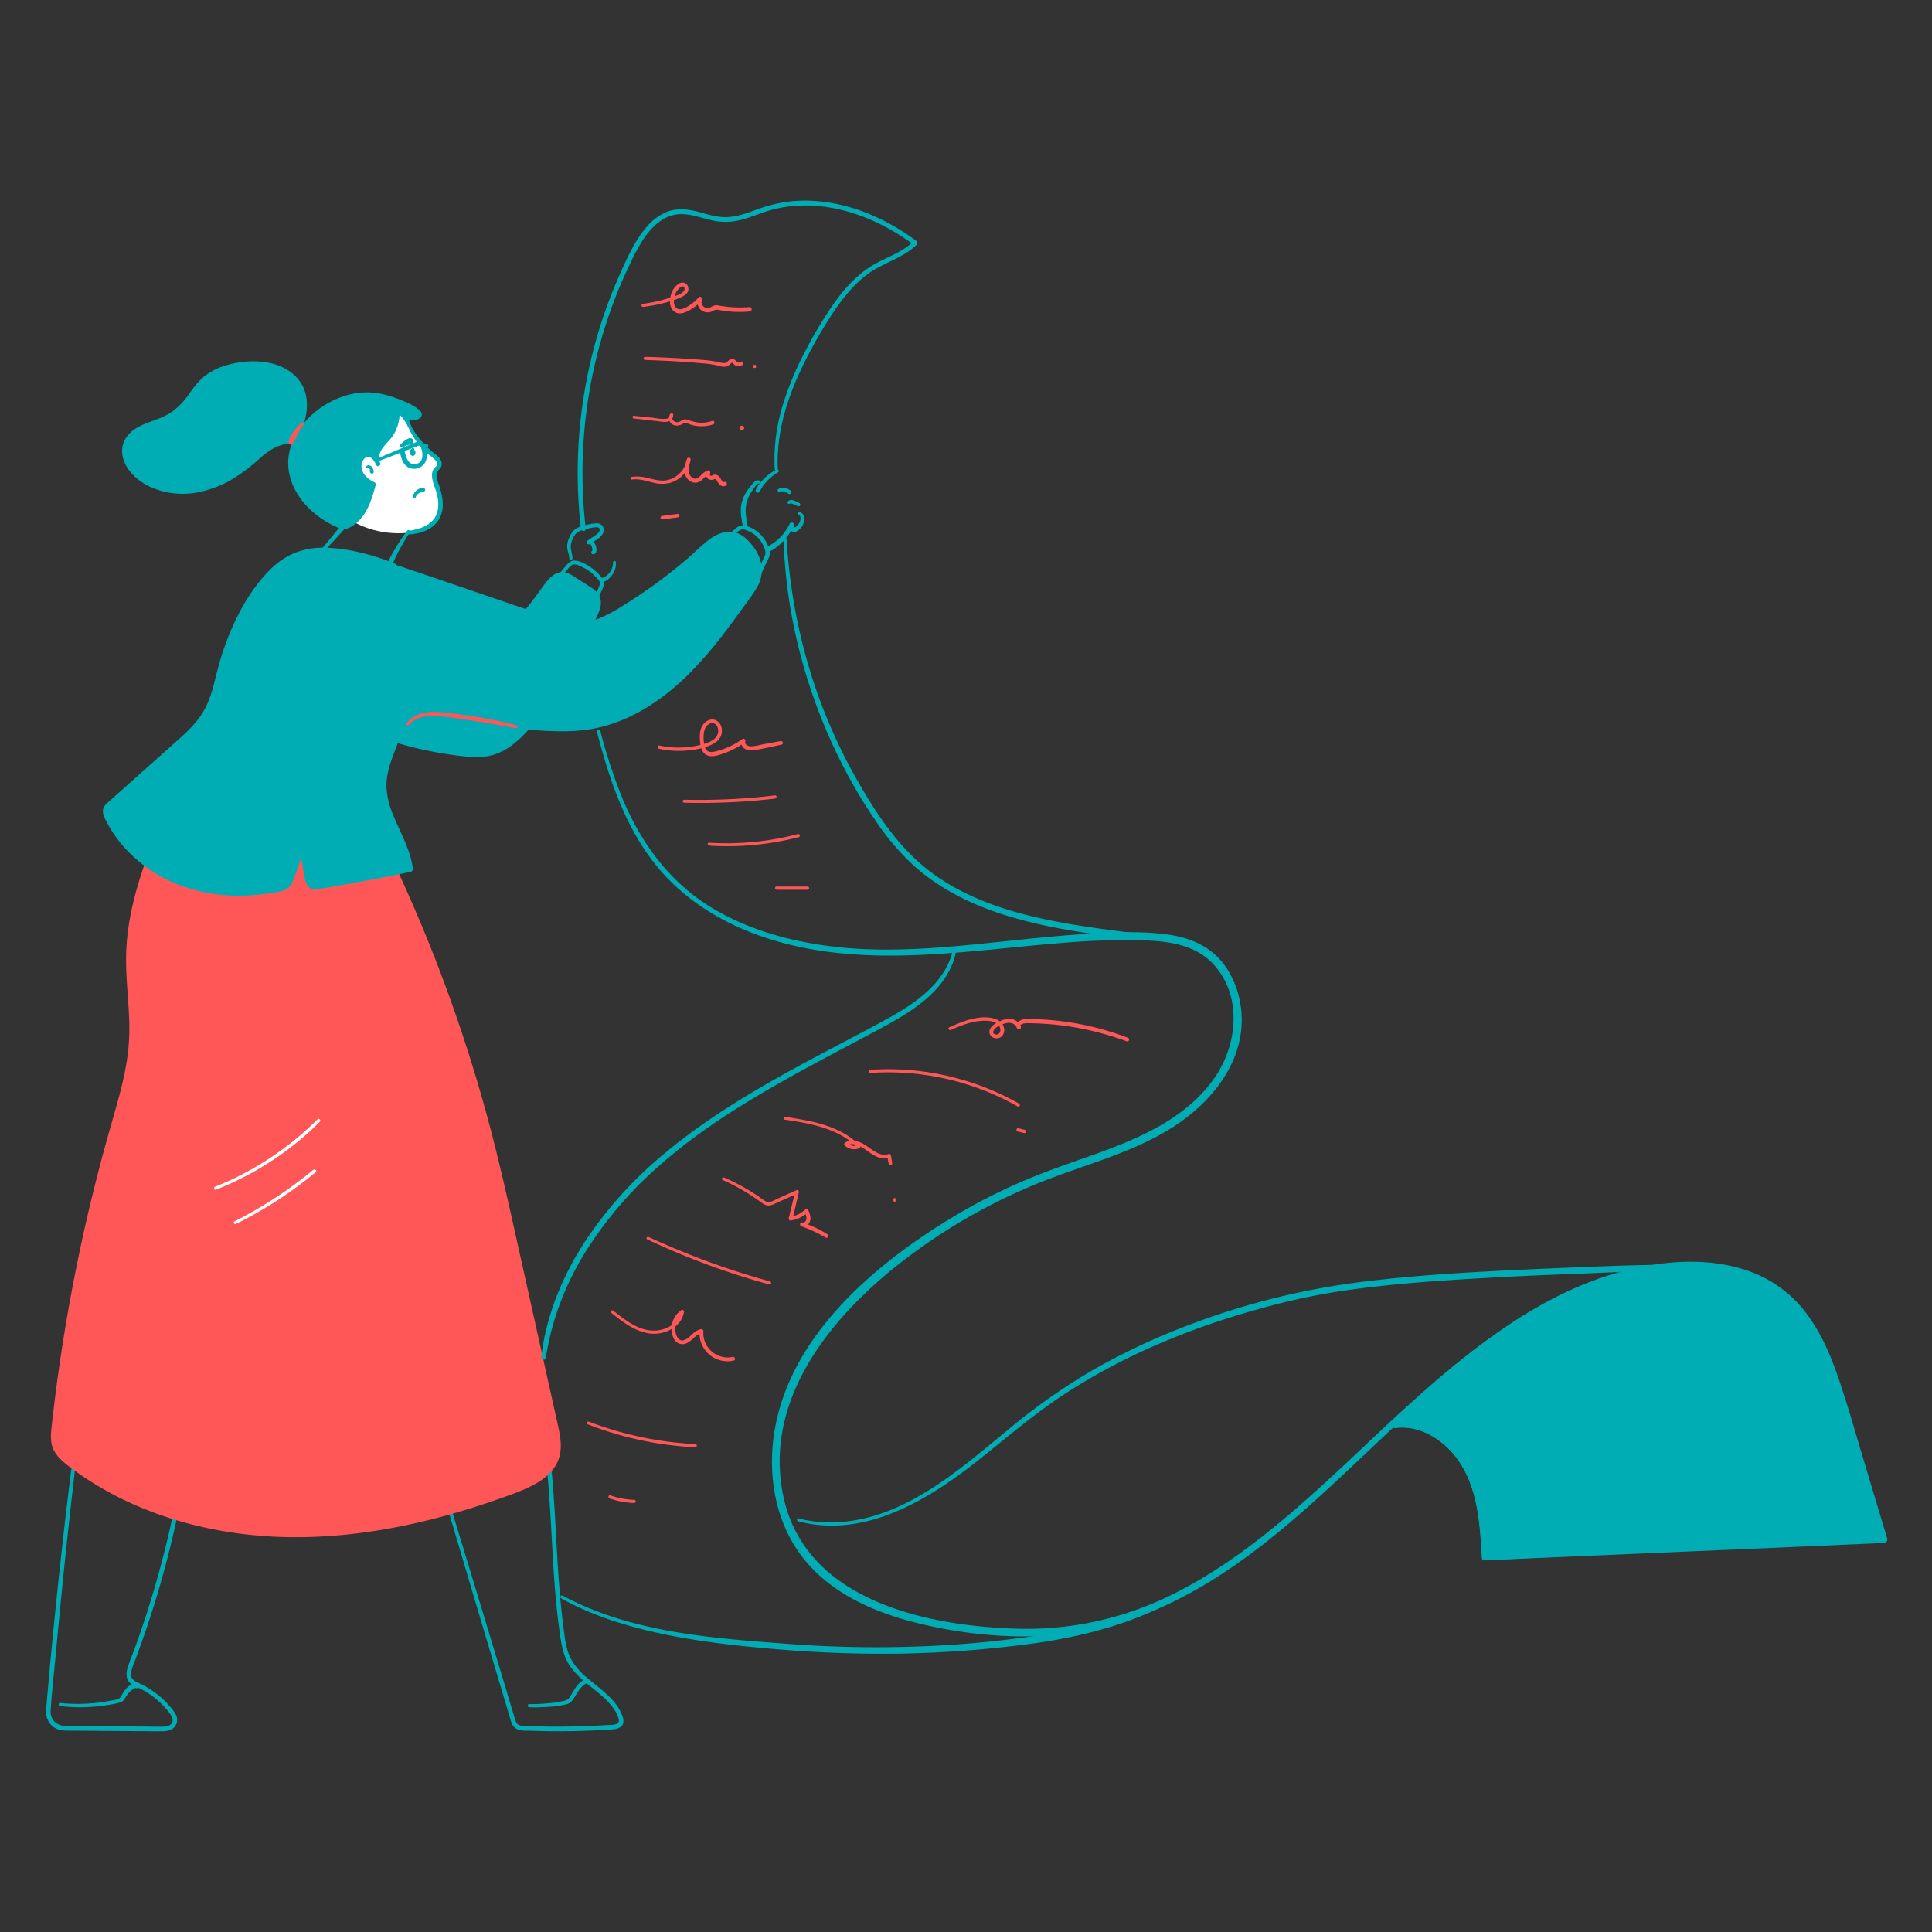 <svg viewBox="0 0 1000 1000" xmlns="http://www.w3.org/2000/svg"><rect x="0" y="0" width="1000" height="1000" fill="#333333" stroke="none"/><path d="M191 378.71a200.14 200.14 0 0 0 47.26 11.4c5.72.66 11.62 1.05 17.12-.63 6.58-2 11.93-6.79 16.6-11.85 15.56-16.87 25.72-37.9 35.65-58.59 1.47-3.06 3-6.61 1.63-9.73-.94-2.2-3.07-3.61-5.09-4.89l-7.83-5a11.27 11.27 0 0 0-4.66-2.05c-4.15-.45-7.26 3.54-9.64 7a144 144 0 0 1-12.24 15.39c-4.2 4.59-8.81 9-14.42 11.68-6.37 3.05-13.61 3.71-20.68 3.78a140.65 140.65 0 0 1-37.64-4.71" fill="#00adb5" class="fill-000000"></path><path d="M190.76 379.52a196.79 196.79 0 0 0 30.15 8.92q7.68 1.59 15.46 2.58c5 .65 10.17 1.2 15.24.5 9.53-1.33 16.7-7.87 22.84-14.81a155.21 155.21 0 0 0 16.86-23.48c5-8.38 9.4-17.09 13.66-25.85q1.59-3.25 3.15-6.53a29.21 29.21 0 0 0 2.61-6.53A8.77 8.77 0 0 0 310 308a13.52 13.52 0 0 0-4.56-4.27c-2.19-1.43-4.41-2.81-6.61-4.21-2-1.26-4-2.85-6.39-3.3-4.12-.78-7.41 2.13-9.77 5.15-3.07 3.95-5.8 8.13-9 12a101.92 101.92 0 0 1-10.17 10.93 34.44 34.44 0 0 1-12.13 7.39 49.56 49.56 0 0 1-14.47 2.18 137 137 0 0 1-31.74-2.9c-2.6-.54-5.18-1.12-7.75-1.77a1.35 1.35 0 0 0-.72 2.6 136.17 136.17 0 0 0 30.3 4.61c9.47.39 19.62.37 28.42-3.62 8.43-3.81 14.89-11.33 20.62-18.36 3-3.69 5.59-7.65 8.5-11.4a12.91 12.91 0 0 1 4.31-3.91c2.08-1 4.08-.31 6 .82 2.19 1.32 4.32 2.74 6.48 4.11a30.33 30.33 0 0 1 5.51 3.87c3.67 3.68.56 8.86-1.27 12.67-4.1 8.52-8.24 17-12.84 25.3a174.46 174.46 0 0 1-15.34 23.55c-5.43 6.89-11.67 14.38-19.88 18-4.58 2-9.62 2.27-14.54 2a148.35 148.35 0 0 1-15.14-1.89 208 208 0 0 1-29.41-7.13q-3.6-1.17-7.15-2.47c-1-.37-1.44 1.24-.45 1.62zM39.75 738.48c-2.4 18.26-4.7 36.54-6.77 54.85S29 829.78 27.22 848q-1.34 13.76-2.54 27.51c-.19 2.23-.39 4.46-.58 6.69a21.57 21.57 0 0 0-.1 5.8 9.58 9.58 0 0 0 5.16 6.76c2.22 1.07 4.51 1 6.88 1l9.8.07 26.32.21 9 .07c2.57 0 5.3.18 7.64-1a5.72 5.72 0 0 0 2.11-7.85 24.8 24.8 0 0 0-3.25-4.32 45.42 45.42 0 0 0-4-4.08 45.92 45.92 0 0 0-9.05-6.35c-1.61-.92-3.42-1.51-4.95-2.51-1.82-1.16-2.12-3-1.69-5a39.87 39.87 0 0 1 1.89-5.48c.77-2 1.53-4.1 2.28-6.15q2.2-6.08 4.25-12.19 4.14-12.36 7.64-24.91a515.26 515.26 0 0 0 11.4-50.64 517.94 517.94 0 0 0 6.28-51.63q.45-6.35.73-12.68c.07-1.51-2.27-1.51-2.33 0-.79 17-2.41 34.05-4.89 50.93s-5.77 33.52-9.9 50-9 32.6-14.7 48.51c-1.4 3.91-3 7.76-4.33 11.68-1.09 3.19-1.41 6.89 1.58 9.15a30.71 30.71 0 0 0 4.84 2.49 44.65 44.65 0 0 1 4.72 2.79 43.75 43.75 0 0 1 8.31 7.36c1.73 2 5.76 6.33 2.24 8.59-1.46.94-3.41.92-5.08.92-1.91 0-3.81 0-5.72-.06l-24.59-.21-18.76-.16c-4.31 0-7.86-3.19-7.61-7.68.51-9 1.57-18 2.41-26.94C30.29 840.84 32 823 33.88 805.2s3.87-35.77 6-53.64l1.56-13.08c.13-1.06-1.51-1-1.65 0zM229.48 773.17q11.36 38.33 22.74 76.65l11.44 38.3c.7 2.33 1.23 5.26 3.5 6.62s5.61 1 8.16 1.09q9.92.36 19.83.21t19.82-.81c2.24-.15 5.08-.07 6.77-1.83s.78-4.48-.1-6.5c-3.51-8.08-11.41-12.95-17.83-18.52a33.65 33.65 0 0 1-8.35-9.86c-2.75-5.39-3.25-11.87-4-17.78-1.61-12.56-2.46-25.2-3.19-37.84-1.44-25.12-2.36-50.43-7.77-75.09q-1-4.62-2.27-9.18a1 1 0 0 0-2 .55c6.19 23.86 7.78 48.52 9.14 73.05.67 12.25 1.3 24.51 2.46 36.73.57 6.08 1.28 12.15 2.18 18.19.79 5.27 1.87 10.54 4.9 15 4.79 7.11 12.41 11.47 18.47 17.34 2.92 2.84 5.84 6.33 6.86 10.37.82 3.22-3.75 2.88-5.78 3-3.13.2-6.27.37-9.41.49q-9.66.39-19.33.32-4.83 0-9.67-.18c-1.56 0-3.13-.1-4.7-.17-1.27-.06-2.74-.1-3.65-1.13a8.5 8.5 0 0 1-1.42-3.29l-1.44-4.79-2.84-9.51-5.56-18.42q-11.22-37.2-22.58-74.36l-2.76-9.08a.82.82 0 0 0-1.58.43z" fill="#00adb5" class="fill-000000"></path><path d="M84.55 422.09C75.1 445.18 65.9 469 65.29 494c-.37 14.75 2.3 29.48 1.5 44.22C66 553.81 61.25 568.92 57 584a933.65 933.65 0 0 0-30.25 154.21c-.4 3.62-.76 7.4.44 10.84 1.49 4.28 5.14 7.39 8.74 10.12 32 24.26 72.53 35.67 112.65 36.43s79.91-8.6 117.51-22.6c9.66-3.6 20.32-8.68 23.32-18.55 1.74-5.72.45-11.88-.85-17.72l-20.86-93.82c-4.26-19.17-8.53-38.36-13.49-57.36a805.49 805.49 0 0 0-60.08-159" fill="#ff5757" class="fill-18c4ff"></path><path d="M211.81 220.32a42.09 42.09 0 0 0 12.59 15.51c1.81 1.37 4 3.54 2.81 5.5a9.79 9.79 0 0 1-1.32 1.42c-1.86 2.11-.94 5.37 0 8 2 5.65 3.45 12.22.41 17.39s-9.34 7-15.19 7.61c-16.1 1.63-33.74-4.94-41.8-19-3.77-6.57-5.24-14.27-5.22-21.84 0-5.64.9-11.43 3.76-16.3 5.15-8.77 16.16-13 26.29-12 6.94.65 15.33 7.13 17.68 13.69" fill="#ffffff" class="fill-ffffff"></path><path d="M170 256.43a44.42 44.42 0 0 1-4.67-19.27c-.22-6.33.47-13 3.93-18.51a23.71 23.71 0 0 1 12.56-9.42c4.89-1.64 10.75-2.35 15.71-.65a23.57 23.57 0 0 1 13.57 12.18c.4.91 1.87.26 1.59-.67-1.75-5.71-7-10.35-12.24-12.81s-11.39-2.38-17-1a27.22 27.22 0 0 0-14.57 8.89c-4.32 5.33-5.78 12.17-5.92 18.89a42.67 42.67 0 0 0 5.73 23.09.76.76 0 0 0 1.31-.76z" fill="#00adb5" class="fill-000000"></path><path d="M211.15 220.71a39.44 39.44 0 0 0 7.94 12c1.68 1.7 3.57 3.08 5.35 4.64.74.65 1.88 1.64 1.93 2.71s-1.41 1.84-1.91 2.67c-2.35 3.88.74 9.06 1.67 12.93 1.11 4.62 1.27 9.92-2.13 13.66s-8.46 4.76-13.14 5.61c-1 .18-.74 1.74.24 1.72 4.5-.14 9.28-1.36 12.88-4.17 4-3.11 5.55-7.9 5.16-12.83a34.33 34.33 0 0 0-1.61-7.63c-.7-2.2-2-4.76-1.45-7.11.29-1.28 1.36-1.82 2-2.85a3.52 3.52 0 0 0 .39-3.09c-.72-2.3-3-3.68-4.72-5.13a46.08 46.08 0 0 1-11.31-13.91c-.47-.89-1.7-.11-1.32.77z" fill="#00adb5" class="fill-000000"></path><path d="M213.12 232.13a3.73 3.73 0 0 0-.64.73 2.53 2.53 0 0 0-.38 1.12 1.88 1.88 0 0 0 .24 1.09 1.6 1.6 0 0 0 .16.23 1.81 1.81 0 0 0 .18.21 2.08 2.08 0 0 0 .71.43 1.26 1.26 0 0 0 .61 0 1.2 1.2 0 0 0 .5-.29 2.6 2.6 0 0 0 .26-.32.83.83 0 0 0 .07-.13 2.18 2.18 0 0 0 .22-.83.38.38 0 0 0 0-.15 1.93 1.93 0 0 0-.06-.42 1.54 1.54 0 0 0-.24-.54 1.15 1.15 0 0 0-.43-.42l-.28-.12a1.15 1.15 0 0 0-1 .21 1.11 1.11 0 0 0-.45.78 1.21 1.21 0 0 0 .33 1l-.19-.24a.6.6 0 0 1 .09.15l-.12-.28a.76.76 0 0 1 .06.2v-.31a.74.74 0 0 1 0 .21v-.31a.76.76 0 0 1-.06.2l.12-.28a.46.46 0 0 1-.09.15l.18-.23 1.11-.29h-.08l.27.12a.67.67 0 0 1-.14-.09l.22.18a.57.57 0 0 1-.15-.16l.17.23a2 2 0 0 1-.18-.32l.11.26a2.29 2.29 0 0 1-.08-.28v.28a2.28 2.28 0 0 1 0-.37v.26a5 5 0 0 1 .26-.94.67.67 0 0 0 0-.5.71.71 0 0 0-.31-.37.8.8 0 0 0-.94.12zM208.25 231.51h.15-.47c.55.19 1.08-.27 1.55-.51l.58-.27c.22-.1-.22.09 0 0l.29-.1a14 14 0 0 1 2.29-.59l-.43.05c.27 0 .5 0 .79-.06l-.43.05-.42-.05-.37-.16a1.52 1.52 0 0 0 2.22-.9 1.78 1.78 0 0 0-.81-1.95 2.06 2.06 0 0 0-2 .06 8.73 8.73 0 0 0-1.42.82 10 10 0 0 0-.82.64l-.06.05c.16-.12.16-.12 0 0l-.24.19-.3.26a8.24 8.24 0 0 0-.62.56c-.09.09-.19.18-.28.28a1 1 0 0 0-.27.45v.25-.06a.8.8 0 0 0 .21.79.82.82 0 0 0 .78.2z" fill="#00adb5" class="fill-000000"></path><path d="M205.81 210.64a19.92 19.92 0 0 1-3.8 14.94c-1.73 2.26-3.94 4.14-5.47 6.53s-2.27 5.63-.77 8a11.58 11.58 0 0 0-2.24-3.38 4.26 4.26 0 0 0-3.7-1.27 4.09 4.09 0 0 0-1.82 1c-2.29 2-2.59 5.61-1.29 8.34a13.32 13.32 0 0 0 6.62 5.93 62.16 62.16 0 0 1-4.21 12 20.83 20.83 0 0 1-8.51 9.2 5.85 5.85 0 0 1-2.81.8 6.18 6.18 0 0 1-2.25-.61c-18.12-7.72-32.23-27-21.32-46.43 5.72-10.18 16.42-17.79 27.76-20.4a34 34 0 0 1 10.49-.82 52.08 52.08 0 0 1 14.7 3.86 29 29 0 0 1 9.32 5.29 1.7 1.7 0 0 1 .52.73c.17.72-.62 1.29-1.32 1.52a7.47 7.47 0 0 1-6.89-1.27c-.81-.65-1.87-1.54-2.75-1" fill="#00adb5" class="fill-000000"></path><path d="M205 210.85c.83 6-1.47 11.49-5.48 15.89-3.39 3.71-7.84 8.7-4.78 14 .74 1.28 2.64.15 2-1.16-1.25-2.44-3-5.08-6-5.25-2.75-.17-4.9 2.24-5.61 4.7-1.65 5.72 2.88 10.41 7.63 12.69l-.53-1.3c-1.6 5.74-3.25 11.82-7.25 16.42-1.6 1.85-4.17 4.38-6.75 4.65-1.28.13-2.62-.68-3.74-1.21s-2.43-1.22-3.6-1.9c-8.28-4.83-15.65-12.43-18.24-21.86-6-21.61 17.57-41.11 37.68-40.87 6.88.09 14 2.48 20.17 5.51a23.29 23.29 0 0 1 4.11 2.51 7.65 7.65 0 0 0 1 .84c.21.25.26.27.13.07s-.17-.19-.35 0c-.77 0-1.49.35-2.31.3a7 7 0 0 1-3.87-1.64c-1.14-.85-2.36-1.35-3.71-.66-1.16.59-.34 2.64.9 2.13.64-.26 1.32.59 1.8 1a8.37 8.37 0 0 0 1.64 1 8.63 8.63 0 0 0 4.39.77 5.24 5.24 0 0 0 3.51-1.38 2.36 2.36 0 0 0-.3-3.39c-2.24-2.29-5.38-3.75-8.28-5a70.32 70.32 0 0 0-9.94-3.43 37.45 37.45 0 0 0-20.49.52 46.55 46.55 0 0 0-15.46 8.33c-8.88 7.21-15.4 18.28-13.88 30 1.43 11 9 20.13 18.06 26a45.34 45.34 0 0 0 8.17 4.27c3.41 1.31 6.59-.69 9.12-2.92 5.66-5 7.81-12.48 9.74-19.48a1.17 1.17 0 0 0-.53-1.3c-3.44-1.64-7-4.48-6.83-8.68.08-1.75 1.06-4.12 3-4.45 2.39-.4 3.8 2.4 4.65 4.14l2-1.16c-1.39-2.48-.27-5.45 1.25-7.59 1.64-2.31 3.84-4.16 5.41-6.52a21.51 21.51 0 0 0 3.15-15c-.15-1-1.67-.57-1.53.42z" fill="#00adb5" class="fill-000000"></path><path d="M190.7 242.2h.07c-.11.05-.14.06-.06 0h.15-.2.24-.2a1.05 1.05 0 0 1 .24.06c.14 0-.16-.09 0 0l.1.06h-.05a.27.27 0 0 0 .08.07l.17.19c.07.07-.1-.15 0 0l.07.11.14.23c.09.16.17.32.25.49l-.08-.19a3.09 3.09 0 0 1 .2.72v-.21a2.18 2.18 0 0 1 0 .51v-.22.09l1-.57.2.08-.11-.06.17.13-.11-.1.13.16a.54.54 0 0 1-.07-.13l.08.2a.53.53 0 0 1 0-.17v.22a.38.38 0 0 1 0-.15v.22a.7.7 0 0 1 0-.14l-.08.2a.53.53 0 0 1 .06-.1l-.14.17a.86.86 0 0 0-.72-1.46.91.91 0 0 0-.63.41 1.41 1.41 0 0 0-.16 1.2 1.44 1.44 0 0 0 .94.95.83.83 0 0 0 1-.57 3 3 0 0 0-.14-1.53 5 5 0 0 0-.62-1.17 2.63 2.63 0 0 0-1.2-1 1.76 1.76 0 0 0-1.47.13.75.75 0 0 0-.27 1 .77.77 0 0 0 1 .27zM174.86 261.37c2.72 0 2.72-4.21 0-4.21s-2.71 4.21 0 4.21zM196 238.7l11.49-4.45 5.53-2.14c1-.38 2-.79 3-1.15a2.93 2.93 0 0 1 1.17-.32c.5.12.61.66.75 1.07 1 2.91 1.47 7.38-2.35 8.41-4 1.06-5.43-3.16-6-6.15-.33-1.6-2.77-.93-2.45.67.65 3.22 1.82 6.57 5.24 7.71a6.58 6.58 0 0 0 8-3.65 8.64 8.64 0 0 0 .44-4.85c-.22-1.46-.61-3.45-1.64-4.58-1.26-1.38-2.95-.78-4.43-.16l-5.88 2.49-13.44 5.67c-.81.34-.23 1.75.6 1.43z" fill="#00adb5" class="fill-000000"></path><path d="M221.37 230a2.49 2.49 0 0 0-.28-.15 1.76 1.76 0 0 0-.3-.1 1.83 1.83 0 0 0-.66 0 2 2 0 0 0-.86.25 2.31 2.31 0 0 0-.66.66.63.63 0 0 0-.12.37.72.72 0 0 0 0 .41 1 1 0 0 0 .46.61 1.08 1.08 0 0 0 .79.1 1 1 0 0 0 .6-.47l.09-.13-.16.2a1.19 1.19 0 0 1 .2-.19l-.2.15.31-.24-.2.15.27-.16-.22.1a1.58 1.58 0 0 1 .31-.09h-.23a1.41 1.41 0 0 1 .29 0h-.22.16a.8.8 0 0 0 .94-.46.78.78 0 0 0 0-.52.9.9 0 0 0-.37-.47zM153.48 227.28c3.57-8.73 6.28-19 1.74-27.28a21.73 21.73 0 0 0-12-9.6 38.5 38.5 0 0 0-15.51-1.66c-8.48.61-17.21 3.17-23.2 9.21-3.35 3.39-5.65 7.68-8.78 11.28a32 32 0 0 1-10.6 8c-3.64 1.69-7.57 2.68-11.19 4.4s-7.08 4.36-8.47 8.12c-2.21 6 1.56 12.7 6.52 16.75 8.36 6.83 20 8.77 30.65 6.67s20.19-7.86 28.35-14.94a70.65 70.65 0 0 1 7.79-6.36 26 26 0 0 1 12.14-4.06" fill="#00adb5" class="fill-000000"></path><path d="M154.18 227.69c3.28-7.37 6-15.78 4-23.89-2-7.78-8.57-13.11-16.07-15.3-8.06-2.34-17.43-1.75-25.41.7a32.91 32.91 0 0 0-10.56 5.31c-3.33 2.56-5.76 5.88-8.18 9.27a37.16 37.16 0 0 1-8.75 9.22c-3.64 2.56-7.71 3.94-11.84 5.46-3.8 1.39-7.62 3.08-10.46 6.05a12.77 12.77 0 0 0-3.64 10.34c.92 7.89 7.54 13.89 14.37 17.1a40.84 40.84 0 0 0 23.11 3.17 56.06 56.06 0 0 0 22.85-9.25 93.68 93.68 0 0 0 10.07-7.87c3.32-3 6.69-5.76 10.94-7.26a26.36 26.36 0 0 1 6.32-1.45c1.85-.18 1.91-3 0-2.93a27 27 0 0 0-11.45 3.28c-3.71 2-6.73 5-9.92 7.75a66.1 66.1 0 0 1-19.88 12.11 42.15 42.15 0 0 1-22.17 2.22c-6.93-1.3-14.23-4.66-18.32-10.64-1.93-2.81-3.3-6.35-2.44-9.79s3.67-5.89 6.67-7.55c3.69-2 7.84-3.06 11.69-4.74a33.4 33.4 0 0 0 9.73-6.51c2.91-2.79 5.09-6.16 7.45-9.39a28.33 28.33 0 0 1 8.14-7.78c6.55-4 14.58-5.33 22.15-5.2s15.93 2.58 20.53 9.15 3.5 14.94 1.44 22.22c-.53 1.89-1.16 3.76-1.85 5.61-.31.85 1.11 1.45 1.48.62z" fill="#00adb5" class="fill-000000"></path><path d="M156 218.86a33.44 33.44 0 0 0-3.94 4.46 17.58 17.58 0 0 0-1.54 2.38c-.23.43-.44.87-.64 1.31a4 4 0 0 0-.53 1.85 1.32 1.32 0 0 0 2.22.92 3.81 3.81 0 0 0 .87-1.51c.09-.22.32-.73.48-1.07.41-.86.78-1.73 1.22-2.58a27.92 27.92 0 0 1 3-4.63.8.8 0 0 0-1.13-1.13z" fill="#ff5757" class="fill-18c4ff"></path><path d="M210.79 274.68a94.66 94.66 0 0 0-6.53 9.83 66.29 66.29 0 0 0-5.21 10.49 1.22 1.22 0 0 0 2.22.94c1.73-3.47 3.17-7.06 5-10.49s3.79-6.75 5.89-10c.57-.88-.77-1.6-1.37-.8zM166.75 286.28q3.62-3.78 7.17-7.63c1.17-1.27 2.34-2.53 3.46-3.83 1-1.12 2.5-2.53 2.52-4.11a1.1 1.1 0 0 0-1.85-.76 12.16 12.16 0 0 0-1.29 1.79c-.47.62-1 1.2-1.5 1.79-1.09 1.28-2.13 2.59-3.19 3.89q-3.19 3.9-6.45 7.74c-.65.77.41 1.87 1.13 1.12z" fill="#00adb5" class="fill-000000"></path><path d="M204.5 292.74a107.14 107.14 0 0 0-31.1-7.74c-11.65-1.11-22.2 1.06-31 9.26-14.17 13.25-23.49 33.88-28.38 52.31-1.89 7.14-3.22 14.55-6.71 21.06-3.85 7.21-10.08 12.81-16.18 18.25l-34.42 30.68a5.81 5.81 0 0 0-1.71 2.17c-.49 1.35.08 2.85.69 4.15 7.4 15.7 21.65 27.68 37.89 33.81s34.27 6.67 51.26 3.14a8.26 8.26 0 0 0 3.3-1.21 8.53 8.53 0 0 0 2.52-4.19q3.25-9 6.19-18.14a120.9 120.9 0 0 0 2.73 18.71c.3 1.3.72 2.74 1.89 3.39a5 5 0 0 0 3.19.21q23.91-3.86 47.61-8.83c-2-15.15-13.81-28.13-13.7-43.41.06-7.71 3.19-15 6.05-22.18a354 354 0 0 0 13.44-40.8c2.09-7.93 3.91-16.13 2.86-24.26a35.38 35.38 0 0 0-13.49-23.29" fill="#00adb5" class="fill-000000"></path><path d="M204.91 292a111.62 111.62 0 0 0-18.36-6 88.14 88.14 0 0 0-18.36-2.52 40.21 40.21 0 0 0-15.43 2.62 39.08 39.08 0 0 0-13.2 9c-7.86 7.91-13.83 17.63-18.48 27.7a143.8 143.8 0 0 0-6.06 15.5c-1.81 5.55-3.1 11.21-4.6 16.84-1.59 6-3.74 11.64-7.47 16.63-3.48 4.65-7.85 8.57-12.17 12.43q-15.5 13.83-31 27.63L56 415.2a7.2 7.2 0 0 0-2.61 3.55c-.65 2.65 1.21 5.54 2.42 7.77A63.9 63.9 0 0 0 65 439.35a73.37 73.37 0 0 0 26.3 18.14 87.09 87.09 0 0 0 36.38 6c3.17-.12 6.34-.4 9.49-.82a69.11 69.11 0 0 0 9.16-1.61c2.92-.8 4.44-2.79 5.49-5.51 1.18-3.07 2.22-6.2 3.28-9.31s2.14-6.36 3.17-9.56l-3.06-.41a125.8 125.8 0 0 0 2 15.34c.4 2.08.64 4.54 1.73 6.41s3.12 2.46 5.24 2.18c5.16-.65 10.31-1.68 15.44-2.58s10.37-1.87 15.55-2.86q8.73-1.68 17.44-3.51a1.56 1.56 0 0 0 1.07-1.88c-1.34-9.9-6.6-18.56-10.23-27.7a42.15 42.15 0 0 1-3.41-14.13c-.19-5.69 1.45-11.19 3.42-16.46 2-5.46 4.3-10.83 6.3-16.31s3.89-11.12 5.63-16.75 3.36-11.32 4.78-17.05a68.47 68.47 0 0 0 2.49-17.54A36.69 36.69 0 0 0 208 294.81c-1.23-.94-2.43 1.15-1.21 2.08A34.42 34.42 0 0 1 219.66 322c.31 6-.8 11.92-2.22 17.71s-3 11.26-4.7 16.83c-3.4 11.09-7.58 21.83-11.73 32.65-2 5.22-3.73 10.63-3.94 16.25a38.53 38.53 0 0 0 2.4 14.1c3.57 10.3 9.84 19.69 11.33 30.65l1.07-1.88q-14.16 3-28.38 5.53-7.05 1.26-14.12 2.44l-3.42.56a9.62 9.62 0 0 1-3.32.35c-1.65-.37-1.81-3.67-2.08-5a120.49 120.49 0 0 1-2.19-15.94 1.56 1.56 0 0 0-3.05-.41c-2 6.19-4.05 12.39-6.33 18.49a5.85 5.85 0 0 1-2 3.12 11 11 0 0 1-3.93 1.1q-4.47.87-9 1.34a90 90 0 0 1-35.83-3.27 71.58 71.58 0 0 1-27-15.37 63.53 63.53 0 0 1-10-11.52 59.78 59.78 0 0 1-3.74-6.43c-.54-1.09-1.47-2.54-1.25-3.81s2.2-2.57 3.15-3.42l29.43-26.29c8.61-7.7 17.57-15.23 21.87-26.28 2.14-5.5 3.26-11.33 4.77-17a144.65 144.65 0 0 1 4.86-14.94A109.2 109.2 0 0 1 136 303.23 55.09 55.09 0 0 1 147.18 292a33.82 33.82 0 0 1 13.82-5.57 56.77 56.77 0 0 1 16.31 0 105.64 105.64 0 0 1 18.17 3.92c3 .91 5.89 2 8.77 3.13.85.35 1.48-1.13.63-1.49zM374.73 280.56l5.34-4c1.52-1.13 3.09-2.92 5.11-2.45a15.25 15.25 0 0 1 10.6 10 5 5 0 0 1 .22 3.18 25 25 0 0 1-1.35 2.93c-1.92 4-4.12 8.07-5.66 12.27-.42 1.13 1.33 1.81 1.91.81 2.08-3.57 3.65-7.51 5.4-11.25.75-1.61 1.86-3.35 2.1-5.13a9.39 9.39 0 0 0-1-4.76 17.39 17.39 0 0 0-5.48-7.05 16.16 16.16 0 0 0-3.79-2.2 8.55 8.55 0 0 0-4.56-.91c-1.72.34-3.15 1.91-4.47 3l-5.35 4.33c-.69.56.24 1.79 1 1.25z" fill="#00adb5" class="fill-000000"></path><path d="M393.26 248.82c-2-1-3.59 1.39-4.68 2.73a25.1 25.1 0 0 0-3.81 6 17.92 17.92 0 0 0-1.32 7.31 28 28 0 0 0 .4 3.77 21.61 21.61 0 0 0 .9 4.24c.4 1.1 2.21 1 2.16-.29-.08-2.14-.7-4.28-.86-6.43a18.22 18.22 0 0 1 .42-6.2 19.52 19.52 0 0 1 2.32-5.09c.47-.76 1-1.5 1.51-2.23.34-.46 1.57-2.61 2.34-2.33a.81.81 0 0 0 .62-1.48z" fill="#00adb5" class="fill-000000"></path><path d="M401.93 243.08a26.2 26.2 0 0 0-6.23 4.42 25 25 0 0 0-2.56 2.88 11.82 11.82 0 0 0-2 3.37c-.29.92 1 1.77 1.68 1 .78-.95 1.33-2.06 2-3.06a26.1 26.1 0 0 1 2.27-2.75 24.4 24.4 0 0 1 5.62-4.45.8.8 0 0 0-.81-1.39zM403.44 254.45l.35-.09h.16l.51-.07h1.05c.09 0 .09 0 0 0l.36.07a4.84 4.84 0 0 1 .65.19l.15.05.33.16a4.28 4.28 0 0 1 .57.37l.27.18.09.07.09.08a.93.93 0 0 0 1.32-1.31 5.18 5.18 0 0 0-3-1.56 6.31 6.31 0 0 0-1.68-.06 4.52 4.52 0 0 0-1.78.59.75.75 0 0 0 .58 1.37zM409 260.52c-.06.08-.07.09 0 0a.23.23 0 0 1 .11 0c.09 0 .08 0 0 0h.21c.11 0 .39.09.51.12l.56.2.29.12.2.08.66.29 1.29.65a1 1 0 0 0 1.28-.34.94.94 0 0 0-.34-1.28 17.16 17.16 0 0 0-3.24-1.38 2.25 2.25 0 0 0-2.77.7.81.81 0 0 0 .29 1.09.82.82 0 0 0 1.08-.29zM413.4 266.36c1.46.84 1 3 .36 4.22a6.09 6.09 0 0 1-1.72 2c-.21.15-.78.62-1 .46s-.11-1.17-.08-1.48a1.16 1.16 0 0 0-2.15-.58 26.63 26.63 0 0 1-5.1 7.25 26.1 26.1 0 0 1-3.31 2.82c-1.22.87-2.7 1.51-3.82 2.49-1 .85.07 2.34 1.2 2.07a12.28 12.28 0 0 0 4.07-2.37 29.39 29.39 0 0 0 3.64-3.23 28.78 28.78 0 0 0 5.31-7.87l-2.14-.58c-.13 1.59.38 3.81 2.4 3.79 1.63 0 3.17-1.61 4-2.86 1.52-2.26 2-6.3-1.07-7.49-.82-.31-1.32 1-.59 1.4zM193.76 289.38 276.6 318c9.7 3.35 20 6.74 30 4.35 4.79-1.14 9.17-3.56 13.4-6.08a260 260 0 0 0 42.5-31.48c2.69-2.46 5.37-5 8.61-6.66s7.17-2.36 10.52-.95a14.86 14.86 0 0 1 4.58 3.37c4.49 4.54 7.82 10.89 6.64 17.17-.73 3.92-3.11 7.3-5.43 10.55-11 15.44-22.16 31-36.19 43.8S319.9 374.81 301 376.78a119.82 119.82 0 0 1-16.3.29c-17.21-.58-67.85-6.28-84.51-10.59s.6-7.36-12.4-18.64" fill="#00adb5" class="fill-000000"></path><path d="M193.55 290.11q28.53 10.11 57.11 20.06c9.43 3.29 18.84 6.64 28.3 9.84 8.78 3 18.24 5.62 27.53 3.57a44.24 44.24 0 0 0 12.19-5.16c4-2.3 7.95-4.75 11.82-7.29a262.7 262.7 0 0 0 22.16-16.23q5.4-4.41 10.56-9.1c3.27-3 6.63-6.3 11-7.6a10.67 10.67 0 0 1 6.35-.12 12.86 12.86 0 0 1 5.09 3.66 21.78 21.78 0 0 1 6 11c.79 4.45-.92 8.43-3.32 12.09s-5.16 7.3-7.77 10.91c-5.42 7.47-11 14.85-17 21.83-11.33 13.06-24.59 24.74-40.5 31.86a72.67 72.67 0 0 1-24.91 6.32 153.41 153.41 0 0 1-20.16-.35c-12.15-.81-24.27-2.12-36.35-3.59-11.84-1.45-23.75-2.94-35.44-5.35-2.11-.46-4.21-.89-6.21-1.46a23.15 23.15 0 0 1-4.28-1.51 4.71 4.71 0 0 1-1.72-1.29c-.14-.23-.14-.09-.18-.53v-.13a4.71 4.71 0 0 1 0-.53v-.17l.09-.44c.08-.36.17-.71.25-1.07a10.37 10.37 0 0 0-.1-5.5 17 17 0 0 0-5.23-7.06c-1.44-1.28-3.57.84-2.12 2.12 2.05 1.8 4.3 4 4.82 6.76a10.74 10.74 0 0 1-.42 4.25 4.85 4.85 0 0 0 .93 4.42c1.7 1.88 4.64 2.63 7 3.26 4.6 1.23 9.33 2 14 2.8 6.21 1 12.44 1.93 18.67 2.75 13 1.73 26.13 3.2 39.24 4.32 14.11 1.21 28.56 2.19 42.35-1.73 16.75-4.75 31.41-15 43.6-27.22a211 211 0 0 0 18.17-21.11c2.85-3.72 5.61-7.49 8.35-11.28s5.53-7.36 7.9-11.27a18.07 18.07 0 0 0 2.89-12.09 22.88 22.88 0 0 0-5.33-11.1c-2.66-3.22-6-6.06-10.28-6.41s-8.51 1.69-11.89 4.29c-3.64 2.8-6.89 6.11-10.36 9.11s-7.27 6.11-11 9a259.74 259.74 0 0 1-23.35 16.1 70.39 70.39 0 0 1-12.45 6.54 31.29 31.29 0 0 1-14.11 1.5 70.38 70.38 0 0 1-14.29-3.44c-4.81-1.57-9.57-3.28-14.35-4.91-19.56-6.68-39.09-13.43-58.67-20L194 288.64c-.94-.31-1.32 1.15-.41 1.47zM31.14 883.07a90.17 90.17 0 0 0 23.44-.36q2.82-.42 5.61-1c1.53-.33 3-.64 4-1.94a37.34 37.34 0 0 1 2.48-3.62 10.7 10.7 0 0 1 1.73-1.5 9.83 9.83 0 0 1 1.12-.68c.36-.2 1-.22.68-.58l-.37-.88v.1l.91-1.19h-.13c-1.28.38-1.1 2.53.32 2.41h.14a1.26 1.26 0 0 0 1.19-.91c.22-1.55-1.21-2.28-2.54-1.83a11.5 11.5 0 0 0-4.27 2.77 19.1 19.1 0 0 0-2.8 4.2c-1 1.74-3.32 1.8-5.13 2.16a89.45 89.45 0 0 1-26.43 1.24c-1-.1-1 1.5 0 1.61zM273.9 883.68a87 87 0 0 0 10.08-.24 49.51 49.51 0 0 0 9.47-1.38c2.52-.74 3.62-3.11 4.91-5.2s2.84-4.45 5.29-5.61a1.09 1.09 0 0 0 .22-1.7 1.49 1.49 0 0 0-2.08 0c-.93.74.28 2.29 1.27 1.65h-.12l-.75-.31.15.15.22-1.69a12.36 12.36 0 0 0-4.95 4.7c-.68 1-1.28 2.08-1.92 3.13s-1.37 2.44-2.78 2.89a46.58 46.58 0 0 1-9.17 1.52 85.16 85.16 0 0 1-9.84.44.81.81 0 0 0 0 1.61z" fill="#00adb5" class="fill-000000"></path><path d="M111.82 615.76a159.31 159.31 0 0 0 43.09-25.44c3.72-3.08 7.27-6.35 10.68-9.77a.85.85 0 0 0-1.2-1.2 159.54 159.54 0 0 1-40 29q-6.36 3.23-13 5.86c-1 .39-.54 2 .44 1.58zM122.13 633.5a213 213 0 0 0 41.27-26.75c.86-.72-.38-1.94-1.23-1.24a219.1 219.1 0 0 1-40.81 26.68c-.88.44-.11 1.74.77 1.31z" fill="#ffffff" class="fill-ffffff"></path><path d="m289.73 299.14 3.46-3.82c.92-1 2-2.63 3.36-3.08s3.41.59 4.72 1.21a23.47 23.47 0 0 1 3.71 2.19 22.85 22.85 0 0 1 3.32 2.9c.88.92 2.55 2.36 2.19 3.76a31.16 31.16 0 0 1-1.91 4.69c-.72 1.63-1.52 3.24-2.27 4.86-.55 1.21 1.18 2.27 1.81 1.06 1-1.9 1.86-3.88 2.71-5.85.71-1.67 2-3.82 1.82-5.68-.17-1.47-1.44-2.74-2.38-3.8a25.49 25.49 0 0 0-3.94-3.54 24.06 24.06 0 0 0-4.66-2.7 9.27 9.27 0 0 0-4.92-1.16c-1.76.26-2.91 1.6-4 2.89-1.39 1.64-2.77 3.29-4.16 4.94-.66.78.43 1.91 1.14 1.13zM296.33 289a31.53 31.53 0 0 0-.8-4.71 7.89 7.89 0 0 1 .59-4.62 10 10 0 0 1 2.42-3.93 10.28 10.28 0 0 1 4-1.7 37.83 37.83 0 0 1 4.61-1c1-.14 2.91-.53 3.21.8s-.91 2.29-1.81 2.94c-1.38 1-2.82 1.93-4.23 2.89a1.08 1.08 0 0 0 .82 2c.9-.13 1.22 1.43 1.36 2s.3 1.21-.19 1.59c-.81.63.09 1.81.93 1.6 1.83-.44 1.59-2.63 1.24-4-.47-1.94-1.76-3.54-3.91-3.25l.83 2c1.34-.91 2.7-1.79 4-2.72a7.2 7.2 0 0 0 2.76-3 3.84 3.84 0 0 0-.19-3.52 3.78 3.78 0 0 0-3.29-1.52 20.59 20.59 0 0 0-4.27.64 30.91 30.91 0 0 0-4.45 1.25 8 8 0 0 0-3.54 2.38 14.27 14.27 0 0 0-2 3.7 9.82 9.82 0 0 0-.79 5c.24 1.78 1 3.47 1.06 5.27 0 1 1.57 1 1.54 0z" fill="#00adb5" class="fill-000000"></path><path d="M317.35 291a8.9 8.9 0 0 1-1.67 5.17 8 8 0 0 1-1.83 1.83 8.08 8.08 0 0 1-1.19.73 7.11 7.11 0 0 0-1.42.74 1 1 0 0 0 .74 1.77 5.92 5.92 0 0 0 3.08-1.68 11.2 11.2 0 0 0 2.11-2.44 10.29 10.29 0 0 0 1.65-6.12.74.74 0 0 0-1.47 0z" fill="#00adb5" class="fill-000000"></path><path d="M211.66 375.18c2.84-3.28 7-4.49 11.24-4.63 5-.17 10.06.76 15 1.44 9.7 1.34 19.35 3.12 29 4.94 1 .19 1.45-1.28.43-1.55a230.91 230.91 0 0 0-23.76-4.83c-4-.61-8-1.15-12.08-1.58s-7.91-.79-11.81 0a16 16 0 0 0-9.12 5.09c-.65.77.45 1.9 1.13 1.12z" fill="#ff5757" class="fill-18c4ff"></path><path d="M402.58 242.7c-.89-19.62 5.52-38.69 14.24-56A242.17 242.17 0 0 1 431.1 162c5-7.48 10.67-14.71 17.94-20.08 8-5.92 18.34-8.26 25.53-15.33a1.21 1.21 0 0 0-.24-1.87c-15.72-11.69-34.75-20-54.5-20.81a71.35 71.35 0 0 0-14.45.83 82.07 82.07 0 0 0-14.67 4.08c-5 1.8-10.22 3.67-15.64 3.57s-10.33-2-15.44-3.19c-4.69-1-9.55-1.37-14.13.34a26.65 26.65 0 0 0-10.17 7.2c-6.34 7-10.33 15.91-14.14 24.39a253.35 253.35 0 0 0-21.31 124.53q.33 4 .8 8c.18 1.58 2.68 1.6 2.49 0a250.77 250.77 0 0 1 16.66-122.96q3-7.38 6.45-14.55a105.5 105.5 0 0 1 6.56-12.05c4.69-7.14 11.41-13.58 20.51-13.26 5.19.18 10.13 2.11 15.15 3.21a31.71 31.71 0 0 0 15-.24c5.11-1.31 9.94-3.48 15-4.94a64.86 64.86 0 0 1 14-2.39c19.37-1.18 38.59 5.7 54.66 16.17 2 1.32 4 2.7 5.92 4.13l-.24-1.87c-6.55 6.44-15.9 8.71-23.38 13.8s-13.43 12-18.55 19.38a221.13 221.13 0 0 0-14.62 24.68A156.34 156.34 0 0 0 405 210.25a95.84 95.84 0 0 0-4 32.45c.06 1 1.63 1 1.59 0zM309 378.8c6.17 23.9 14.17 48.07 29.54 67.78 13.9 17.84 33.39 30.2 54.56 37.71 50.31 17.84 104 8 155.66 3.85a378.3 378.3 0 0 1 43.76-1.39c12.54.44 25.86 2.33 35 11.79 15.58 16.18 13.25 41.79 1.25 59.15-15 21.74-40.6 32.17-64.6 40.65-12.75 4.51-25.51 8.9-37.89 14.38a300.89 300.89 0 0 0-35.42 18.62c-40.55 24.9-83.48 62.16-90.37 112-3.1 22.46 1.48 46.24 16 64.08 14.39 17.63 36.22 27.17 57.82 32.54 26.33 6.54 54.59 9 81.51 5.3 24.41-3.4 47.51-12.84 68.54-25.51 42.43-25.57 75.83-62.61 112.55-95.26S817 660.44 867.68 657c25.11-1.72 50.43 5.25 65.62 26.52 7 9.82 11.61 21.09 15.45 32.45 4.39 13 8.15 26.15 12.13 39.24l12.79 42 1.33-1.74q-80.44 3.75-160.88 7.39c-15.23.7-30.45 1.47-45.68 2l1.42 1.42c-1-17-2-35.42-11.5-50.14-7.8-12.12-21.52-21.25-36.36-19.32-1.45.19-1.47 2.51 0 2.32 14.66-1.91 28 7.92 35 20.1 8.21 14.12 9.07 31.14 10 47a1.46 1.46 0 0 0 1.43 1.43c53.59-3 107.26-5 160.88-7.44q22.83-1.05 45.68-2a1.4 1.4 0 0 0 1.33-1.75l-13.08-43.27c-4-13.17-7.7-26.45-12.17-39.47-7.36-21.4-18.39-42.55-39.78-52.64-21.68-10.24-47.33-8.71-70-3-23.44 5.95-45.18 17.27-65 30.89-41 28.1-74 65.65-112 97.43-19 15.91-39.37 30.53-61.92 41a168.91 168.91 0 0 1-77.78 15.53c-46.28-1.63-107.3-15-118.95-67.66-11.42-51.58 26.07-95.94 64.49-124.76A298.79 298.79 0 0 1 540.92 611c24.72-9.62 51.4-16 72.89-32.31 17.12-13 30.52-32.37 28.74-54.68-.77-9.6-4.11-19.08-10.36-26.5-7.38-8.76-18.12-12.69-29.24-14-14-1.7-28.5-.93-42.55 0-14.65.94-29.24 2.55-43.84 4.07-27 2.8-54.16 5.5-81.24 2.8-23.12-2.3-46.46-8.27-66.52-20.29-21.88-13.11-36.88-33.44-46.59-56.75a274.83 274.83 0 0 1-11.48-35 .88.88 0 0 0-1.7.47z" fill="#00adb5" class="fill-000000"></path><path d="M710.75 746.42c43.33-41.19 91.65-83.68 151-90.48 20.88-2.4 43.44.36 60 13.29 18.29 14.27 26 37.92 32.73 60.12L975 796.79l-206.56 9.43c-.89-15.57-1.92-31.65-9-45.54s-22-25-37.42-22.76" fill="#00adb5" class="fill-000000"></path><path d="M711.37 747c18-16.7 36.2-33.2 56-47.73 19.26-14.14 40.14-26.35 62.82-34.07 22.12-7.53 47.31-11.42 70.1-4.6a60.68 60.68 0 0 1 28.8 18.43c7.41 8.6 12.45 19 16.45 29.58 4.5 11.89 7.93 24.18 11.63 36.34q6.36 20.88 12.82 41.73l3.24 10.56L975 795q-40.31 2-80.62 3.84c-26.88 1.25-53.75 2.61-80.63 3.91-15.1.73-30.21 1.5-45.31 2.19l1.33 1.33c-.78-13.58-1.59-27.56-6.59-40.37-4.32-11.09-12-21-22.94-26.22a32 32 0 0 0-18.54-2.83c-1.47.21-.85 2.44.61 2.24 10.94-1.55 21.72 4.49 28.89 12.31 8.37 9.12 12.11 20.95 13.95 33 1.11 7.25 1.53 14.58 2 21.89a1.36 1.36 0 0 0 1.34 1.34c26.87-1.23 53.75-2.32 80.62-3.51s53.75-2.27 80.62-3.48l45.32-2a1.85 1.85 0 0 0 1.77-2.32q-6.51-21.66-13-43.32c-3.87-12.94-7.57-26-11.92-38.76-3.76-11.09-8.27-22.12-15-31.78a64.08 64.08 0 0 0-26.69-22.55c-22.46-9.88-48.65-7.85-71.79-1.5-23.49 6.43-45.22 18.35-64.91 32.5-20.26 14.55-38.87 31.3-56.83 48.57l-6.55 6.33c-.82.8.42 2 1.25 1.25zM493.2 492c-4.47 18.24-21.7 28.75-37.14 37.07-19.47 10.5-39.24 20.45-58.42 31.48s-37.81 23.05-54.71 37.32a208.31 208.31 0 0 0-39.53 43.82c-10.86 16.42-18.82 34.57-22.27 54-.41 2.33-.72 4.65-.91 7-.1 1.25 2 1.55 2.21.3.87-4.81 1.79-9.57 3-14.29a147.1 147.1 0 0 1 4.46-14.06 150.7 150.7 0 0 1 12.86-26.19 201.22 201.22 0 0 1 38.38-45c16.3-14.47 34.54-26.61 53.28-37.66 19.2-11.31 39-21.51 58.65-32 15.43-8.28 33.18-17.9 40-35.11a31.86 31.86 0 0 0 1.74-6.14c.18-1.05-1.36-1.51-1.62-.45zM290.46 827.31c16.54 9.17 34.72 14.72 53.16 18.55 18.66 3.89 37.7 6 56.68 7.62a647.19 647.19 0 0 0 64.7 2.44 591.65 591.65 0 0 0 66.64-4.84c20.83-2.73 41.69-7.3 61.09-15.51q3.59-1.53 7.14-3.15c1.19-.54.34-2.59-.91-2.14a323.84 323.84 0 0 1-60.26 16 542.3 542.3 0 0 1-65.49 6 596.31 596.31 0 0 1-65.63-1.44c-18.76-1.4-37.56-2.76-56.14-5.82s-37.06-7.82-54.07-16c-2.07-1-4.1-2-6.11-3.12-.9-.49-1.7.88-.81 1.37zM405.56 278.88a268.22 268.22 0 0 0 9.13 61.45 281.55 281.55 0 0 0 22.61 58A257.44 257.44 0 0 0 453.35 425a128 128 0 0 0 20.18 23.57c13.85 12.27 30.79 20.28 48.37 25.64 18.13 5.51 37 8.44 55.75 10.76l6.86.83a1.58 1.58 0 0 0 1.57-1.57 1.61 1.61 0 0 0-1.57-1.57c-18.43-2.36-36.94-4.78-54.94-9.53-17.51-4.61-34.69-11.55-49.08-22.74-16-12.47-27.41-30-37.31-47.45a279.77 279.77 0 0 1-24.11-56.35 293.31 293.31 0 0 1-11.41-60.31q-.32-3.72-.53-7.44c-.06-1-1.6-1-1.57 0z" fill="#00adb5" class="fill-000000"></path><path d="M413 787.38c35.5 9.35 68.81-11.89 95.28-33.1 14.32-11.47 28.27-23.34 43.7-33.34a322.83 322.83 0 0 1 47.1-25.05 401.94 401.94 0 0 1 51.26-18 353.66 353.66 0 0 1 42.18-9.38c28.49-4.35 57.39-6 86.14-7.57 27.93-1.47 55.91-2.07 83.81-3.9 2.7-.18 5.39-.46 8.09-.61 1.48-.08 1.49-2.4 0-2.32-12.18.66-24.43.7-36.62 1.17-14.56.56-29.12 1.12-43.68 1.79-29.38 1.36-58.83 3-88 6.76A385.19 385.19 0 0 0 613 686.72a343.24 343.24 0 0 0-47.55 22.53A322.13 322.13 0 0 0 521.78 740c-27.23 22.39-57.37 49.46-95.13 47.91a64.93 64.93 0 0 1-13.22-1.95.75.75 0 0 0-.4 1.44z" fill="#00adb5" class="fill-000000"></path><g fill="#ff5757" class="fill-18c4ff"><path d="M332.79 158.84a74.53 74.53 0 0 0 15.56-3.4c3-1 9.6-2.91 7.61-7.44a3 3 0 0 0-4.29-1.31 9.33 9.33 0 0 0-4 4.8c-1.37 3.23-1.57 8.5 2.17 10.29 2.31 1.1 4.94-.07 7-1.18a22.58 22.58 0 0 0 6.29-5.08l-1.81-1.06a5.46 5.46 0 0 0 1.53 6 5.55 5.55 0 0 0 6.4.36c1.49-.87 2.79-.38 4.4-.11s3 .44 4.56.56a55.93 55.93 0 0 0 9.77-.06c1.43-.13 1.44-2.38 0-2.25a62.9 62.9 0 0 1-16-.81 4.91 4.91 0 0 0-2.89.22c-1 .44-1.77 1.15-2.92 1.11a3.2 3.2 0 0 1-2.78-4.49 1.09 1.09 0 0 0-1.81-1.06 20.76 20.76 0 0 1-5.12 4.36c-1.62 1-4.33 2.62-6.15 1.3-1.5-1.08-1.68-3.38-1.43-5a9.51 9.51 0 0 1 2.76-5.49c.71-.66 2.25-1.49 2.65-.08a2.21 2.21 0 0 1-.88 2.22c-1.63 1.4-4.19 2-6.2 2.7a73.4 73.4 0 0 1-14.42 3.32c-1 .12-1 1.7 0 1.58zM333.85 186.32c9.83.32 19.68.83 29.48 1.7a54.89 54.89 0 0 1 7.34 1c1.81.41 3.83 1.27 5.66.56a6.35 6.35 0 0 0 1.8-1.28c.56-.48.74-.87 1.36-.21a6.05 6.05 0 0 0 .81.87 3.34 3.34 0 0 0 4.16-.2c.82-.64-.26-2.05-1.12-1.45-1.93 1.36-2.49-1.63-4.33-1.59-1.69 0-2.4 2-4 2.21a9 9 0 0 1-2.9-.46c-1.09-.24-2.19-.44-3.29-.6-2.21-.34-4.44-.54-6.66-.71-9.42-.73-18.85-1.2-28.29-1.46a.81.81 0 0 0 0 1.61zM390.6 190.49a.83.83 0 0 0 0-1.66.83.83 0 0 0 0 1.66zM328.07 216.6l13 1.49c1.7.19 3.59.61 5.23-.09a3.37 3.37 0 0 0 2.17-3.29c0-.64-.93-1.2-1.41-.59a3.74 3.74 0 0 0 .24 4.94c1.59 1.64 4.09 1.48 5.92.39a2.57 2.57 0 0 1 1.81-.59 11.25 11.25 0 0 1 1.93.73 18.55 18.55 0 0 0 3.88.91 18.84 18.84 0 0 0 8.3-.84c1.12-.38.64-2.17-.5-1.79a17.33 17.33 0 0 1-6.7.91 24.73 24.73 0 0 1-6.06-1.53 3.34 3.34 0 0 0-2.27 0c-.79.29-1.41.9-2.21 1.16-2 .66-4.45-1.16-3-3.27l-1.51-.19c.44 3.16-7.42 1.45-8.92 1.29l-9.89-1c-.91-.09-.89 1.31 0 1.42zM383.19 222.3l.19.15.23.1H384.32a1.39 1.39 0 0 0 .26-.1l.08-.05.21-.16a1.66 1.66 0 0 0 .16-.21 1.6 1.6 0 0 0 .1-.23v-.37a1.32 1.32 0 0 0-.05-.33 2.14 2.14 0 0 0-.1-.22 1.66 1.66 0 0 0-.16-.21l-.21-.17-.14-.06a.76.76 0 0 0-.16-.06H383.67l-.23.1a1.54 1.54 0 0 0-.22.17l-.15.2a.64.64 0 0 0-.1.33.73.73 0 0 0 0 .36.62.62 0 0 0 .16.3.68.68 0 0 0 .25.23l.22.09a.76.76 0 0 0 .47 0l.22-.09a.89.89 0 0 0 .32-.32l-.14.18.05-.06-.18.14h.07l-.21.09h.09-.24.12-.24.12l-.21-.09h.09l-.18-.14.06.07-.14-.18a.25.25 0 0 1 0 .07l-.09-.21a.14.14 0 0 1 0 .07v-.24.07-.23a.19.19 0 0 1 0 .07l.09-.21a.25.25 0 0 1 0 .07l.14-.18a.46.46 0 0 1-.07.07l.18-.14a.27.27 0 0 1-.1.06l.21-.09a.45.45 0 0 1-.11 0h.24-.16.24-.08l.21.09h-.06l.18.14a1 1 0 0 0-.64-.27.72.72 0 0 0-.35.08.7.7 0 0 0-.29.19l-.14.18a.9.9 0 0 0-.12.46v.24a1 1 0 0 0 .23.4zM327.23 248.22c3.65-.56 7.17.73 10.68 1.54a17.4 17.4 0 0 0 9.17.1 15.18 15.18 0 0 0 10.41-11.93 1 1 0 0 0-1.89-.52c-1.36 3.94-2.49 9.33 1.93 11.83a4.73 4.73 0 0 0 4.92-.16c1.57-1 2.61-2.87 4.39-3.5l-1.22-1.58a3 3 0 0 0 3.57 4.25c1-.35 1.19-.55 1.83.43a15 15 0 0 0 1.06 1.72c.92 1.08 2.35 1.8 3.64.9a1 1 0 0 0-1.05-1.79c-.74.34-1.48-1.48-1.76-1.93a4.2 4.2 0 0 0-1.73-1.69 2.78 2.78 0 0 0-2.34.13c-.45.19-.74.46-1.17.09a.78.78 0 0 1-.18-1 1.09 1.09 0 0 0-1.22-1.58 9 9 0 0 0-3.3 2.32c-1 1-2.16 2.26-3.7 1.86a4.32 4.32 0 0 1-2.86-3.81 14.46 14.46 0 0 1 1.08-5.94l-1.92-.26a13.2 13.2 0 0 1-10.48 10.86c-3.1.59-6.25-.29-9.26-1a22.2 22.2 0 0 0-9-.72c-.93.16-.53 1.54.38 1.4zM342.78 268.86l7.88-1.05a.94.94 0 0 0 .91-.91c0-.44-.42-1-.91-.9l-7.88 1.05a.93.93 0 0 0-.9.9.91.91 0 0 0 .9.91zM340.89 387.49a49.11 49.11 0 0 0 21.21 0c4.8-1.06 11.78-3.38 11.55-9.46a5.76 5.76 0 0 0-3.24-5.29c-2.41-1-5 .3-6.48 2.28-1.89 2.55-1.82 6-1.56 9.05.21 2.36.77 5.09 2.89 6.48 2.88 1.89 7.15.18 10.06-.86a40.29 40.29 0 0 0 10-5.34l-1.56-1.2a3.92 3.92 0 0 0 1.49 4.19c1.51 1.19 3.47 1.18 5.28.9 4.7-.72 9.37-1.85 14-2.83 1.21-.25.69-2-.5-1.83-3.48.64-7 1.27-10.44 1.94a22.39 22.39 0 0 1-5.06.78c-1.35-.06-3.24-.92-2.74-2.58.25-.84-.79-1.76-1.56-1.2A38.66 38.66 0 0 1 370 389c-1.21.27-2.63.5-3.72-.26a4.7 4.7 0 0 1-1.63-2.93 17.33 17.33 0 0 1-.2-7.24c.47-2.14 2.34-4.86 4.9-4.19 1.82.47 2.53 2.66 2.38 4.35-.45 4.92-7.15 6.41-11 7.23a47.24 47.24 0 0 1-19.42-.06c-1-.22-1.44 1.33-.42 1.55zM354.06 415.47a327.54 327.54 0 0 0 47.07-2.11c1.06-.12 1.06-1.8 0-1.67a327.64 327.64 0 0 1-47.07 2.25.77.77 0 0 0 0 1.53zM367 437.68a147.09 147.09 0 0 0 46.48-4.4.82.82 0 0 0-.44-1.57 145.8 145.8 0 0 1-46 4.49c-1-.06-.95 1.42 0 1.48zM401.86 460.54h16.21a.83.83 0 0 0 0-1.65h-16.21a.8.8 0 0 0 0 1.59zM492.1 533.09c4.47-1.9 9-3.82 13.9-4.51 3.51-.5 10.44-.86 11.67 3.61.47 1.67-.4 3.62-2.38 3.23-2.33-.46-.84-2.69.33-3.53a13.28 13.28 0 0 1 5.88-2.44c1.89-.22 4.14.52 4.78 2.49l1.94-.82c-.44-.65.87-1.12 1.36-1.29a9.57 9.57 0 0 1 3.16-.22c2.49 0 5 .12 7.48.27a145.71 145.71 0 0 1 14.58 1.61 155.32 155.32 0 0 1 28.46 7.51c1.19.43 1.67-1.43.52-1.88a147.41 147.41 0 0 0-51-9.67c-1.92 0-3.79 0-5.42 1.15-1.2.86-1.85 2.29-.93 3.62.64.93 2.34.39 1.94-.82a5.85 5.85 0 0 0-4-3.76 9.59 9.59 0 0 0-6.58.84c-1.87.83-4.08 1.91-5.16 3.76a3.35 3.35 0 0 0 .8 4.46 4.23 4.23 0 0 0 4.5.16 4.44 4.44 0 0 0 1.75-4.65c-.9-4.9-6.79-5.78-10.89-5.62-6.14.24-11.88 2.71-17.43 5.13-1 .41-.13 1.79.81 1.39zM450.48 555.35a136.35 136.35 0 0 1 60.37 9.65 133.63 133.63 0 0 1 15.84 7.68.82.82 0 0 0 .83-1.41 137.71 137.71 0 0 0-59.22-17.58 134.14 134.14 0 0 0-17.82.06c-1 .08-1 1.69 0 1.62zM530.34 584.78l-3.15-.78a.85.85 0 1 0-.45 1.64l3.15.79a.86.86 0 1 0 .45-1.65zM406.14 579.51c13.3 2 28 4.48 37.77 14.59l.36-1.39a5.16 5.16 0 0 1-5.75-1.15l-.19 1.45c3.86-2.37 8.19 1 11.26 3.17s7 4.44 10.86 3l-1.2-.68c.24 1.3.49 2.6.73 3.91s2 .67 1.81-.5-.43-2.63-.65-3.94a1 1 0 0 0-1.21-.68c-4.4 1.66-8.3-2.2-11.71-4.4-3.15-2-7.35-3.71-10.82-1.45a.92.92 0 0 0-.18 1.44 7 7 0 0 0 7.69 1.37.83.83 0 0 0 .17-1.3c-10.05-10.28-24.93-12.8-38.54-14.84-.93-.14-1.34 1.28-.4 1.42zM463.12 622a.94.94 0 0 0 0-1.87.94.94 0 0 0 0 1.87zM374 610.72a109.57 109.57 0 0 1 19.31 11.12c1.22.88 2.44 1.92 4 2.11s3.05-.62 4.45-1.25l11.24-5.05-1.37-1-3.38 13.87a1 1 0 0 0 1.21 1.2 17.21 17.21 0 0 0 8.66-4.19l-1.69-.44a8.09 8.09 0 0 1 1 3.74c-.1 1-.91 2.18-2 1.91a1 1 0 0 0-.55 2 70.83 70.83 0 0 1 12.53 5.88 1 1 0 0 0 1-1.69 60.27 60.27 0 0 0-13-6.17l-.55 2a3.71 3.71 0 0 0 4.1-2c1.09-2 .29-4.28-.52-6.2a1 1 0 0 0-1.69-.45 15.33 15.33 0 0 1-7.75 3.73l1.2 1.21 3.29-13.9a.94.94 0 0 0-1.37-1.05L402 620.65c-1.63.75-3.61 2.13-5.43 1.28a29.9 29.9 0 0 1-3.86-2.59 109.73 109.73 0 0 0-17.93-9.87c-.85-.37-1.6.87-.74 1.25zM335 641.48a389.3 389.3 0 0 0 48.84 19.13q7.11 2.24 14.3 4.2a.79.79 0 0 0 .42-1.53 403.25 403.25 0 0 1-49.16-17q-6.89-2.89-13.66-6c-.85-.4-1.59.85-.74 1.25zM316.4 679.52c5.35 4.26 11 8.72 17.79 10.31a18 18 0 0 0 15.47-3.32 12.14 12.14 0 0 0 4.36-7.43c.11-.69-.59-1.47-1.3-1a11.69 11.69 0 0 0-4.16 14.37c1.3 2.81 3.91 4.06 6.83 2.81s4.69-4.73 8-5.29l-1.29-1a14.47 14.47 0 0 0 17.65 15.25c1.23-.27.7-2.1-.52-1.87A12.6 12.6 0 0 1 364.09 689a1 1 0 0 0-1.28-1c-2.45.43-4.12 2.26-5.88 3.86a7.11 7.11 0 0 1-3.38 1.91c-1.53.25-2.52-.74-3.16-2a10 10 0 0 1 3.22-12.17l-1.32-.76c-.87 6.46-8 9.93-14 9.89-8-.06-14.9-5.61-20.85-10.3-.77-.61-1.87.47-1.09 1.09zM304.34 737.26a176.72 176.72 0 0 0 55.54 11.85c1.07 0 1.07-1.6 0-1.65a178.9 178.9 0 0 1-55.15-11.63c-.89-.34-1.27 1.08-.39 1.43zM315.5 775.56a42.58 42.58 0 0 0 12.83 2.4.82.82 0 0 0 0-1.63 41.25 41.25 0 0 1-12.39-2.33c-1-.35-1.42 1.23-.44 1.57z"></path></g><path d="M215.28 257.09s.1-.23 0 0a1 1 0 0 1 .07-.15c0-.11.11-.21.17-.32l.2-.31.09-.13c-.12.18 0 0 0 0a3.58 3.58 0 0 1 .51-.52l.12-.11.09-.07c-.12.08 0 0 .06-.05l.17-.11c.2-.13.42-.25.63-.36l.15-.07c.14-.06.07 0 0 0 .13 0 .25-.1.38-.14s.45-.12.67-.18a3.58 3.58 0 0 1 .35-.09 1.25 1.25 0 0 0 .19 0 .94.94 0 1 0 0-1.88 4.09 4.09 0 0 0-1.8.22 5.9 5.9 0 0 0-1.74 1 5.71 5.71 0 0 0-1.89 3 .81.81 0 0 0 .56 1 .83.83 0 0 0 1-.57z" fill="#00adb5" class="fill-000000"></path></svg>